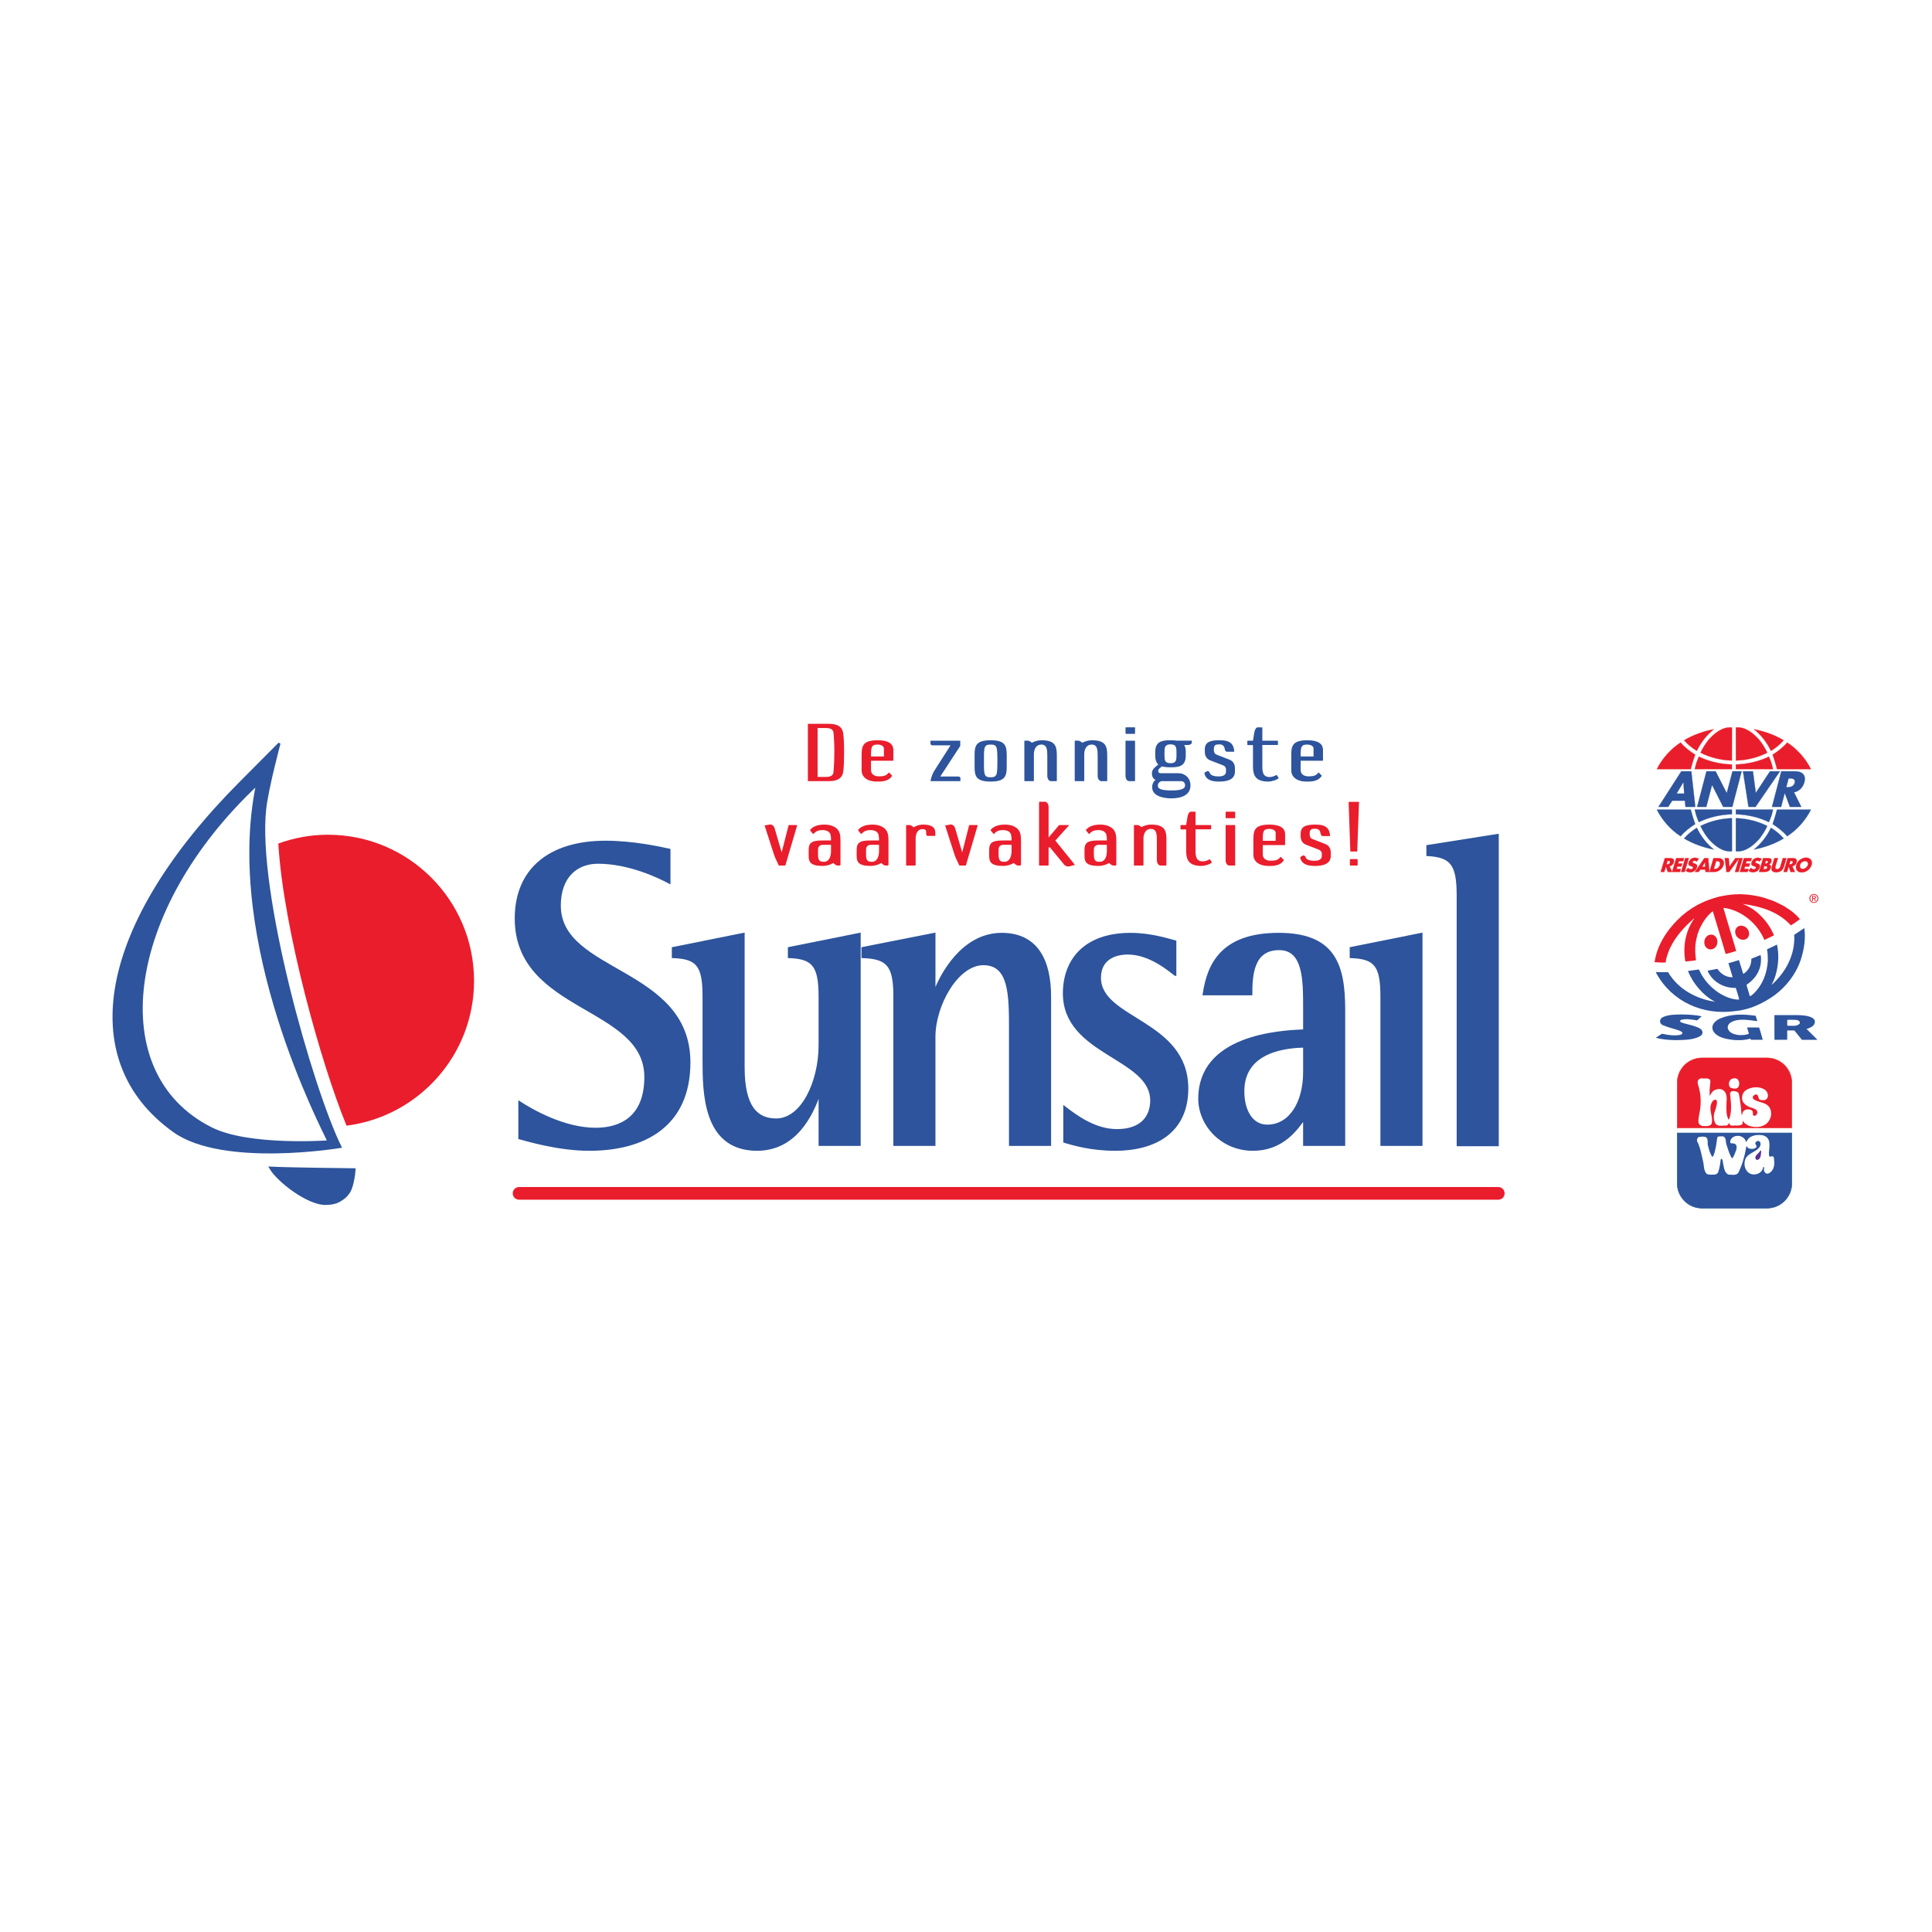 <?xml version="1.0" encoding="utf-8"?>
<!-- Generator: Adobe Illustrator 13.0.0, SVG Export Plug-In . SVG Version: 6.00 Build 14948)  -->
<!DOCTYPE svg PUBLIC "-//W3C//DTD SVG 1.0//EN" "http://www.w3.org/TR/2001/REC-SVG-20010904/DTD/svg10.dtd">
<svg version="1.0" id="Layer_1" xmlns="http://www.w3.org/2000/svg" xmlns:xlink="http://www.w3.org/1999/xlink" x="0px" y="0px"
	 width="192.756px" height="192.756px" viewBox="0 0 192.756 192.756" enable-background="new 0 0 192.756 192.756"
	 xml:space="preserve">
<g>
	<polygon fill-rule="evenodd" clip-rule="evenodd" fill="#FFFFFF" points="0,0 192.756,0 192.756,192.756 0,192.756 0,0 	"/>
	
		<line fill="none" stroke="#EA1D2C" stroke-width="1.263" stroke-linecap="round" stroke-miterlimit="2.613" x1="51.788" y1="119.062" x2="149.485" y2="119.062"/>
	
		<path fill-rule="evenodd" clip-rule="evenodd" fill="#2D549C" stroke="#2D549C" stroke-width="0.221" stroke-miterlimit="2.613" d="
		M66.782,88.054c-1.074-0.575-4.018-1.989-7.121-1.989c-2.108,0-3.819,1.371-3.819,4.288c0,6.806,12.93,6.187,12.93,15.644
		c0,6.32-4.496,8.707-9.985,8.707c-3.063,0-6.127-0.926-6.962-1.148v-3.58c1.233,0.795,4.416,2.652,7.598,2.652
		c2.506,0,4.973-1.15,4.973-5.17c0-7.16-12.93-6.498-12.93-15.823c0-4.861,3.342-7.646,8.951-7.646c2.745,0,5.331,0.575,6.365,0.795
		V88.054L66.782,88.054z"/>
	
		<path fill-rule="evenodd" clip-rule="evenodd" fill="#2D549C" stroke="#2D549C" stroke-width="0.221" stroke-miterlimit="2.613" d="
		M81.782,109.223h-0.081c-0.676,1.945-2.306,5.48-6.165,5.48c-5.332,0-5.332-5.744-5.332-9.016v-6.275
		c0-3.094-0.636-3.845-3.064-3.934v-0.883l7.042-1.415v13.302c0,4.023,1.354,5.217,3.263,5.217c2.585,0,4.336-3.758,4.336-7.426
		v-4.861c0-3.094-0.677-3.845-3.063-3.934v-0.883l7.042-1.415v21.037h-3.978V109.223L81.782,109.223z"/>
	
		<path fill-rule="evenodd" clip-rule="evenodd" fill="#2D549C" stroke="#2D549C" stroke-width="0.221" stroke-miterlimit="2.613" d="
		M89.242,99.412c0-3.094-0.676-3.845-3.183-3.934v-0.883l7.161-1.415v5.658h0.08c0.597-1.547,2.705-5.658,6.644-5.658
		c3.619,0,4.812,2.829,4.812,6.232v14.805h-3.978V102.77c0-3.49,0-6.583-2.665-6.583c-2.625,0-4.894,4.11-4.894,7.247v10.783h-3.979
		V99.412L89.242,99.412z"/>
	
		<path fill-rule="evenodd" clip-rule="evenodd" fill="#2D549C" stroke="#2D549C" stroke-width="0.221" stroke-miterlimit="2.613" d="
		M117.253,97.247c-0.597-0.442-2.506-2.122-4.733-2.122c-1.273,0-2.786,0.531-2.786,2.432c0,4.197,8.713,4.287,8.713,11.049
		c0,4.332-3.222,6.098-7.16,6.098c-2.427,0-4.178-0.529-5.092-0.795v-3.447c1.153,0.885,3.023,2.299,5.25,2.299
		c2.508,0,3.422-1.414,3.422-2.961c0-4.332-8.712-4.598-8.712-10.695c0-3.183,1.948-5.923,6.644-5.923
		c2.029,0,3.779,0.576,4.455,0.751V97.247L117.253,97.247z"/>
	
		<path fill-rule="evenodd" clip-rule="evenodd" fill="#2D549C" stroke="#2D549C" stroke-width="0.221" stroke-miterlimit="2.613" d="
		M130.123,111.609c-0.715,0.93-2.067,3.094-5.13,3.094c-3.104,0-5.332-2.475-5.332-5.082c0-6.232,7.917-6.717,10.462-6.807v-2.252
		c0-2.785,0-5.879-2.505-5.879c-2.625,0-2.785,2.564-2.785,4.508h-4.734c0.438-2.917,1.751-6.011,7.479-6.011
		c5.649,0,6.523,3.227,6.523,7.603v13.434h-3.979V111.609L130.123,111.609z M130.123,104.406c-1.432,0.043-6.086,0.266-6.086,4.465
		c0,2.033,0.914,3.445,2.388,3.445c2.307,0,3.698-2.342,3.698-5.346V104.406L130.123,104.406z"/>
	
		<path fill-rule="evenodd" clip-rule="evenodd" fill="#2D549C" stroke="#2D549C" stroke-width="0.221" stroke-miterlimit="2.613" d="
		M137.834,99.412c0-3.094-0.637-3.845-3.063-3.934v-0.883l7.041-1.415v21.037h-3.978V99.412L137.834,99.412z"/>
	
		<path fill-rule="evenodd" clip-rule="evenodd" fill="#2D549C" stroke="#2D549C" stroke-width="0.221" stroke-miterlimit="2.613" d="
		M145.443,89.322c0-3.139-0.676-3.889-3.023-4.023v-0.883l7.002-1.105v30.938h-3.979V89.322L145.443,89.322z"/>
	
		<path fill-rule="evenodd" clip-rule="evenodd" fill="#2D549C" stroke="#2D549C" stroke-width="0.221" stroke-miterlimit="2.613" d="
		M27.875,74.172c0,0-1.199,4.479-1.425,6.524c-0.922,8.335,4.662,27.954,7.511,33.727c0,0-11.674,1.961-16.603-1.557
		C7.339,105.711,10.01,92.092,24,78.069C24.709,77.358,27.875,74.172,27.875,74.172L27.875,74.172z M21.08,112.578
		c3.776,1.895,11.699,1.303,11.699,1.303c-0.456-1.055-10.419-19.767-7.127-35.618C12.367,90.719,10.202,107.125,21.08,112.578
		L21.08,112.578z"/>
	
		<path fill-rule="evenodd" clip-rule="evenodd" fill="#2D549C" stroke="#2D549C" stroke-width="0.221" stroke-miterlimit="2.613" d="
		M26.961,116.504c2.221,0.105,8.407,0.164,8.407,0.164c-0.03,0.572-0.227,1.791-0.549,2.266c-0.217,0.318-0.376,0.484-0.694,0.703
		c-0.543,0.377-0.968,0.449-1.629,0.471C30.785,120.156,27.718,117.842,26.961,116.504L26.961,116.504z"/>
	<path fill-rule="evenodd" clip-rule="evenodd" fill="#EA1D2C" d="M32.713,83.281c-1.739,0-3.4,0.319-4.946,0.878
		c0.514,8.561,4.269,21.983,6.806,28.149c7.172-0.914,12.722-7.027,12.722-14.447C47.295,89.809,40.766,83.281,32.713,83.281
		L32.713,83.281z"/>
	<path fill-rule="evenodd" clip-rule="evenodd" fill="#EA1D2C" d="M83.239,75.076c0,0.798-0.035,1.473-0.085,1.96
		c-0.042,0.479-0.521,0.479-0.909,0.479h-0.673v-4.881h0.682c0.378,0,0.858,0,0.908,0.488c0.042,0.48,0.084,1.153,0.084,1.953
		H83.239L83.239,75.076z M84.215,75.076c0-0.75-0.017-1.406-0.093-1.92c-0.109-0.807-0.799-0.941-1.498-0.941h-1.978
		c-0.026,0-0.043,0.016-0.043,0.042v5.639c0,0.024,0.017,0.041,0.043,0.041h1.986c0.69,0,1.38-0.134,1.498-0.951
		C84.198,76.48,84.215,75.824,84.215,75.076L84.215,75.076z"/>
	<path fill-rule="evenodd" clip-rule="evenodd" fill="#EA1D2C" d="M88.188,75.471h-1.289c0-0.245,0-0.429,0.026-0.682
		c0.058-0.454,0.294-0.504,0.639-0.504c0.202,0,0.623,0.075,0.623,0.396V75.471L88.188,75.471z M89.13,75.857v-1.026
		c0-0.69-0.588-0.976-1.565-0.976c-0.943,0-1.296,0.236-1.457,0.555c-0.168,0.329-0.143,0.808-0.143,1.397v1.042
		c0,0.801,0.758,1.128,1.457,1.128h0.277c0.522,0,1.044-0.143,1.288-0.546c0.017-0.017,0.017-0.042,0-0.068l-0.261-0.269
		c-0.017-0.026-0.058-0.017-0.075,0.008c-0.219,0.294-0.505,0.354-0.952,0.354h-0.025c-0.379,0-0.775-0.169-0.775-0.64V75.9h2.189
		C89.113,75.9,89.13,75.883,89.13,75.857L89.13,75.857z"/>
	<path fill-rule="evenodd" clip-rule="evenodd" fill="#2D549C" d="M95.78,77.936h-2.887c-0.025,0-0.05-0.017-0.05-0.041
		c0,0,0.092-0.564,0.378-1.002l1.616-2.533h-1.793c-0.168,0-0.21-0.101-0.21-0.168v-0.26c0-0.026,0.016-0.034,0.042-0.034h2.887
		c0.025,0,0.042,0.017,0.042,0.042v0.479l-1.994,3.056h1.801c0.168,0,0.21,0.1,0.21,0.168v0.26
		C95.822,77.928,95.796,77.936,95.78,77.936L95.78,77.936z"/>
	<path fill-rule="evenodd" clip-rule="evenodd" fill="#2D549C" d="M99.509,76.077c0,0.328,0,0.639-0.043,0.967
		c-0.059,0.454-0.285,0.505-0.631,0.505s-0.573-0.051-0.631-0.505c-0.043-0.329-0.034-0.648-0.034-0.967v-0.32
		c0-0.328-0.009-0.64,0.034-0.968c0.058-0.454,0.285-0.504,0.631-0.504s0.572,0.05,0.631,0.504c0.043,0.328,0.043,0.648,0.043,0.968
		V76.077L99.509,76.077z M100.442,76.026v-0.219c0-0.589,0.017-1.069-0.151-1.397c-0.16-0.319-0.513-0.555-1.456-0.555
		s-1.296,0.236-1.456,0.555c-0.169,0.329-0.143,0.808-0.143,1.397v0.219c0,0.589-0.026,1.069,0.143,1.397
		c0.16,0.32,0.513,0.555,1.456,0.555s1.296-0.234,1.456-0.555C100.459,77.095,100.442,76.616,100.442,76.026L100.442,76.026z"/>
	<path fill-rule="evenodd" clip-rule="evenodd" fill="#2D549C" d="M105.4,77.936h-0.556c-0.16,0-0.354-0.185-0.354-0.538v-1.953
		c0-0.657-0.025-1.161-0.614-1.161c-0.497,0-0.725,0.488-0.725,0.934v2.677c0,0.024-0.017,0.041-0.042,0.041h-0.858
		c-0.025,0-0.051-0.017-0.051-0.041v-3.956c0-0.026,0.025-0.042,0.043-0.042h0.312c0.134,0,0.303,0.126,0.395,0.211
		c0.278-0.16,0.648-0.253,0.969-0.253c1.439,0,1.522,0.665,1.522,1.59v2.45C105.441,77.919,105.425,77.936,105.4,77.936
		L105.4,77.936z"/>
	<path fill-rule="evenodd" clip-rule="evenodd" fill="#2D549C" d="M110.425,77.936h-0.556c-0.16,0-0.354-0.185-0.354-0.538v-1.953
		c0-0.657-0.025-1.161-0.614-1.161c-0.497,0-0.725,0.488-0.725,0.934v2.677c0,0.024-0.017,0.041-0.041,0.041h-0.858
		c-0.026,0-0.051-0.017-0.051-0.041v-3.956c0-0.026,0.024-0.042,0.042-0.042h0.312c0.135,0,0.303,0.126,0.396,0.211
		c0.277-0.16,0.648-0.253,0.968-0.253c1.439,0,1.523,0.665,1.523,1.59v2.45C110.467,77.919,110.45,77.936,110.425,77.936
		L110.425,77.936z"/>
	<path fill-rule="evenodd" clip-rule="evenodd" fill="#2D549C" d="M113.202,73.215h-0.858c-0.025,0-0.051-0.025-0.051-0.043v-0.555
		c0-0.025,0.025-0.051,0.043-0.051h0.866c0.025,0,0.042,0.025,0.042,0.042v0.556C113.244,73.19,113.228,73.215,113.202,73.215
		L113.202,73.215z M113.202,77.936h-0.556c-0.16,0-0.354-0.185-0.354-0.538v-3.458c0-0.026,0.025-0.042,0.043-0.042h0.866
		c0.025,0,0.042,0.017,0.042,0.042v3.956C113.244,77.919,113.228,77.936,113.202,77.936L113.202,77.936z"/>
	<path fill-rule="evenodd" clip-rule="evenodd" fill="#2D549C" d="M117.377,75.201c0,0.118,0.009,0.312-0.017,0.505
		c-0.042,0.429-0.404,0.438-0.58,0.438c-0.169,0-0.531-0.008-0.582-0.438c-0.017-0.194-0.017-0.388-0.017-0.505s0-0.311,0.017-0.496
		c0.051-0.43,0.413-0.438,0.582-0.438c0.176,0,0.538,0.008,0.58,0.438C117.386,74.89,117.377,75.083,117.377,75.201L117.377,75.201z
		 M118.908,74.074v-0.152c0-0.017-0.017-0.025-0.024-0.025h-1.448c-0.21-0.033-0.429-0.042-0.655-0.042
		c-0.666,0-1.364,0.05-1.499,0.85c-0.024,0.168-0.024,0.32-0.024,0.496c0,0.169,0,0.32,0.024,0.505
		c0.042,0.261,0.135,0.438,0.286,0.572c-0.277,0.227-0.64,0.454-0.64,0.867c0,0.336,0.118,0.546,0.362,0.665
		c-0.211,0.16-0.338,0.404-0.338,0.74c0,0.917,1.213,1.103,1.911,1.103c1.052,0,1.911-0.354,1.911-1.289
		c0-0.782-0.597-1.22-1.179-1.22h-1.759c-0.244,0-0.278-0.109-0.278-0.278c0-0.118,0.202-0.286,0.379-0.404
		c0.228,0.067,0.505,0.093,0.843,0.093c0.655,0,1.371-0.042,1.498-0.85c0.033-0.185,0.024-0.336,0.024-0.505
		c0.009-0.176,0.009-0.328-0.024-0.496c-0.018-0.152-0.067-0.278-0.127-0.379h0.371C118.774,74.326,118.908,74.191,118.908,74.074
		L118.908,74.074z M118.235,78.365c0,0.363-0.471,0.498-1.354,0.498c-0.927,0-1.364-0.135-1.364-0.455
		c0-0.294,0.202-0.413,0.337-0.472h1.969C118.126,77.936,118.235,78.155,118.235,78.365L118.235,78.365z"/>
	<path fill-rule="evenodd" clip-rule="evenodd" fill="#2D549C" d="M121.652,77.978c-0.75,0-1.321-0.151-1.482-0.799
		c-0.017-0.059,0.025-0.101,0.06-0.126l0.168-0.093c0.144-0.083,0.261,0.018,0.32,0.186c0.084,0.235,0.488,0.32,0.875,0.32
		c0.27,0,0.724-0.076,0.724-0.455v-0.295c0-0.134-0.134-0.303-0.277-0.353l-1.305-0.505c-0.396-0.16-0.53-0.496-0.53-0.867v-0.228
		c0-0.815,0.689-0.908,1.507-0.908c1.094,0,1.372,0.438,1.431,1.102c0,0.026-0.017,0.042-0.042,0.042h-0.707
		c-0.067,0-0.168-0.075-0.193-0.244c-0.06-0.404-0.287-0.488-0.556-0.488c-0.362,0-0.539,0.051-0.539,0.505
		c0,0.202,0.025,0.421,0.278,0.522l1.296,0.505c0.438,0.168,0.53,0.564,0.53,0.884v0.303
		C123.209,77.835,122.333,77.978,121.652,77.978L121.652,77.978z"/>
	<path fill-rule="evenodd" clip-rule="evenodd" fill="#2D549C" d="M127.56,77.642c-0.135,0.16-0.682,0.336-1.026,0.336
		c-1.355,0-1.523-0.714-1.523-1.556v-2.087h-0.514c-0.025,0-0.051-0.025-0.051-0.042v-0.353c0-0.026,0.025-0.042,0.042-0.042h0.522
		l0.125-0.783c0.06-0.353,0.194-0.547,0.346-0.547h0.421c0.025,0,0.042,0.025,0.042,0.042v1.288h1.506
		c0.026,0,0.052,0.017,0.052,0.042v0.345c0,0.025-0.025,0.042-0.042,0.042h-1.516v2.087c0,0.572,0.043,1.111,0.724,1.111
		c0.22,0,0.514-0.093,0.665-0.202c0.017-0.017,0.042-0.009,0.051,0.008l0.177,0.261C127.576,77.608,127.576,77.625,127.56,77.642
		L127.56,77.642z"/>
	<path fill-rule="evenodd" clip-rule="evenodd" fill="#2D549C" d="M131.052,75.471h-1.287c0-0.245,0-0.429,0.025-0.682
		c0.059-0.454,0.294-0.504,0.64-0.504c0.202,0,0.622,0.075,0.622,0.396V75.471L131.052,75.471z M131.995,75.857v-1.026
		c0-0.69-0.589-0.976-1.565-0.976c-0.942,0-1.296,0.236-1.457,0.555c-0.168,0.329-0.143,0.808-0.143,1.397v1.042
		c0,0.801,0.758,1.128,1.456,1.128h0.278c0.522,0,1.043-0.143,1.288-0.546c0.017-0.017,0.017-0.042,0-0.068l-0.261-0.269
		c-0.018-0.026-0.06-0.017-0.076,0.008c-0.219,0.294-0.505,0.354-0.951,0.354h-0.024c-0.38,0-0.775-0.169-0.775-0.64V75.9h2.188
		C131.979,75.9,131.995,75.883,131.995,75.857L131.995,75.857z"/>
	<path fill-rule="evenodd" clip-rule="evenodd" fill="#EA1D2C" d="M78.366,86.311c0,0.025-0.025,0.042-0.042,0.042h-0.597
		c-0.026,0-0.033-0.017-0.042-0.042c0,0-0.371-0.766-0.429-0.942l-0.96-2.972c-0.008-0.024,0-0.049,0.025-0.049l0.487-0.084
		c0.152-0.025,0.388,0.068,0.48,0.388l0.698,2.39l0.69-2.693c0.009-0.025,0.025-0.033,0.051-0.033h0.765
		c0.025,0,0.034,0.024,0.034,0.05L78.366,86.311L78.366,86.311z"/>
	<path fill-rule="evenodd" clip-rule="evenodd" fill="#EA1D2C" d="M82.911,84.914c0,0.479-0.16,1.068-0.707,1.068
		c-0.37,0-0.589-0.067-0.589-0.723v-0.472c0-0.471,0.362-0.497,0.462-0.497h0.833V84.914L82.911,84.914z M83.854,86.277V83.87
		c0-0.497-0.051-0.968-0.43-1.254c-0.294-0.22-0.657-0.345-1.195-0.345c-0.656,0-1.144,0.202-1.397,0.522
		c-0.017,0.017-0.017,0.042,0,0.059l0.278,0.345c0.017,0.017,0.051,0.008,0.068-0.008c0.227-0.278,0.521-0.371,0.859-0.371
		c0.555,0,0.799,0.236,0.841,0.539c0.042,0.21,0.033,0.302,0.033,0.497h-0.833c-0.968,0-1.397,0.144-1.397,0.926v0.606
		c0,0.615,0.177,1.001,1.38,1.009c0.379,0,0.775-0.109,1.078-0.294c0.126,0.135,0.303,0.252,0.403,0.252h0.21
		C83.803,86.353,83.854,86.328,83.854,86.277L83.854,86.277z"/>
	<path fill-rule="evenodd" clip-rule="evenodd" fill="#EA1D2C" d="M87.701,84.914c0,0.479-0.16,1.068-0.708,1.068
		c-0.369,0-0.588-0.067-0.588-0.723v-0.472c0-0.471,0.361-0.497,0.463-0.497h0.833V84.914L87.701,84.914z M88.643,86.277V83.87
		c0-0.497-0.05-0.968-0.429-1.254c-0.295-0.22-0.657-0.345-1.195-0.345c-0.657,0-1.145,0.202-1.397,0.522
		c-0.018,0.017-0.018,0.042,0,0.059l0.278,0.345c0.017,0.017,0.05,0.008,0.067-0.008c0.227-0.278,0.522-0.371,0.858-0.371
		c0.555,0,0.799,0.236,0.841,0.539c0.042,0.21,0.034,0.302,0.034,0.497h-0.833c-0.968,0-1.398,0.144-1.398,0.926v0.606
		c0,0.615,0.178,1.001,1.381,1.009c0.379,0,0.774-0.109,1.078-0.294c0.126,0.135,0.304,0.252,0.404,0.252h0.21
		C88.593,86.353,88.643,86.328,88.643,86.277L88.643,86.277z"/>
	<path fill-rule="evenodd" clip-rule="evenodd" fill="#EA1D2C" d="M93.272,83.399h-0.69c-0.076,0-0.177-0.034-0.177-0.202v-0.219
		c0-0.27-0.328-0.261-0.362-0.261c-0.505,0-0.69,0.488-0.69,0.942v2.652c0,0.025-0.017,0.042-0.042,0.042h-0.858
		c-0.025,0-0.05-0.017-0.05-0.042v-3.956c0-0.025,0.025-0.042,0.042-0.042h0.312c0.101,0,0.269,0.117,0.396,0.227
		c0.278-0.16,0.556-0.27,0.959-0.27c0.775,0,1.204,0.244,1.204,0.808v0.278C93.314,83.381,93.297,83.399,93.272,83.399
		L93.272,83.399z"/>
	<path fill-rule="evenodd" clip-rule="evenodd" fill="#EA1D2C" d="M96.377,86.311c0,0.025-0.026,0.042-0.042,0.042h-0.598
		c-0.025,0-0.033-0.017-0.042-0.042c0,0-0.37-0.766-0.429-0.942l-0.959-2.972c-0.009-0.024,0-0.049,0.025-0.049l0.488-0.084
		c0.151-0.025,0.388,0.068,0.479,0.388l0.699,2.39l0.69-2.693c0.009-0.025,0.026-0.033,0.051-0.033h0.766
		c0.024,0,0.033,0.024,0.033,0.05L96.377,86.311L96.377,86.311z"/>
	<path fill-rule="evenodd" clip-rule="evenodd" fill="#EA1D2C" d="M100.922,84.914c0,0.479-0.16,1.068-0.707,1.068
		c-0.37,0-0.589-0.067-0.589-0.723v-0.472c0-0.471,0.362-0.497,0.463-0.497h0.833V84.914L100.922,84.914z M101.865,86.277V83.87
		c0-0.497-0.051-0.968-0.43-1.254c-0.294-0.22-0.656-0.345-1.195-0.345c-0.656,0-1.145,0.202-1.396,0.522
		c-0.018,0.017-0.018,0.042,0,0.059l0.277,0.345c0.017,0.017,0.051,0.008,0.067-0.008c0.228-0.278,0.521-0.371,0.858-0.371
		c0.556,0,0.8,0.236,0.842,0.539c0.042,0.21,0.033,0.302,0.033,0.497h-0.833c-0.968,0-1.397,0.144-1.397,0.926v0.606
		c0,0.615,0.177,1.001,1.381,1.009c0.378,0,0.774-0.109,1.077-0.294c0.126,0.135,0.304,0.252,0.403,0.252h0.211
		C101.814,86.353,101.865,86.328,101.865,86.277L101.865,86.277z"/>
	<path fill-rule="evenodd" clip-rule="evenodd" fill="#EA1D2C" d="M107.201,86.243c0.018,0.017,0.025,0.051,0,0.059l-0.446,0.118
		c-0.16,0.042-0.403,0.076-0.622-0.202l-1.415-1.717l-0.1,0.077v1.733c0,0.025-0.018,0.042-0.044,0.042h-0.857
		c-0.025,0-0.051-0.017-0.051-0.042v-6.27c0-0.025,0.025-0.05,0.042-0.05h0.556c0.16,0,0.354,0.185,0.354,0.538v3.03l1.025-1.212
		c0.018-0.025,0.051-0.033,0.068-0.033h0.917c0.024,0,0.024,0.024,0.017,0.042l-1.354,1.507l1.919,2.381H107.201L107.201,86.243z"/>
	<path fill-rule="evenodd" clip-rule="evenodd" fill="#EA1D2C" d="M110.432,84.914c0,0.479-0.16,1.068-0.707,1.068
		c-0.371,0-0.59-0.067-0.59-0.723v-0.472c0-0.471,0.362-0.497,0.464-0.497h0.833V84.914L110.432,84.914z M111.374,86.277V83.87
		c0-0.497-0.051-0.968-0.43-1.254c-0.294-0.22-0.656-0.345-1.194-0.345c-0.657,0-1.146,0.202-1.397,0.522
		c-0.017,0.017-0.017,0.042,0,0.059l0.277,0.345c0.017,0.017,0.051,0.008,0.067-0.008c0.228-0.278,0.522-0.371,0.858-0.371
		c0.556,0,0.8,0.236,0.842,0.539c0.042,0.21,0.034,0.302,0.034,0.497h-0.833c-0.969,0-1.397,0.144-1.397,0.926v0.606
		c0,0.615,0.177,1.001,1.38,1.009c0.38,0,0.774-0.109,1.077-0.294c0.127,0.135,0.303,0.252,0.404,0.252h0.211
		C111.323,86.353,111.374,86.328,111.374,86.277L111.374,86.277z"/>
	<path fill-rule="evenodd" clip-rule="evenodd" fill="#EA1D2C" d="M116.332,86.353h-0.556c-0.16,0-0.354-0.186-0.354-0.539v-1.952
		c0-0.657-0.025-1.162-0.615-1.162c-0.496,0-0.723,0.489-0.723,0.935v2.676c0,0.025-0.018,0.042-0.043,0.042h-0.858
		c-0.024,0-0.051-0.017-0.051-0.042v-3.956c0-0.025,0.026-0.042,0.043-0.042h0.312c0.134,0,0.302,0.126,0.395,0.21
		c0.278-0.16,0.648-0.253,0.968-0.253c1.439,0,1.523,0.665,1.523,1.591v2.449C116.373,86.335,116.356,86.353,116.332,86.353
		L116.332,86.353z"/>
	<path fill-rule="evenodd" clip-rule="evenodd" fill="#EA1D2C" d="M120.894,86.058c-0.134,0.16-0.682,0.336-1.026,0.336
		c-1.355,0-1.524-0.714-1.524-1.556V82.75h-0.513c-0.025,0-0.051-0.025-0.051-0.042v-0.354c0-0.025,0.025-0.042,0.042-0.042h0.521
		l0.126-0.784c0.061-0.353,0.194-0.547,0.346-0.547h0.421c0.025,0,0.042,0.026,0.042,0.043v1.288h1.507
		c0.025,0,0.051,0.017,0.051,0.042V82.7c0,0.025-0.025,0.042-0.042,0.042h-1.516v2.087c0,0.572,0.042,1.11,0.725,1.11
		c0.218,0,0.513-0.093,0.665-0.202c0.017-0.017,0.042-0.009,0.05,0.008l0.177,0.262C120.91,86.024,120.91,86.042,120.894,86.058
		L120.894,86.058z"/>
	<path fill-rule="evenodd" clip-rule="evenodd" fill="#EA1D2C" d="M123.232,81.581v-0.555c0-0.017-0.018-0.043-0.042-0.043h-0.867
		c-0.017,0-0.042,0.026-0.042,0.051v0.555c0,0.017,0.025,0.042,0.05,0.042h0.859C123.215,81.631,123.232,81.606,123.232,81.581
		L123.232,81.581z M123.232,86.311v-3.956c0-0.025-0.018-0.042-0.042-0.042h-0.867c-0.017,0-0.042,0.017-0.042,0.042v3.459
		c0,0.353,0.193,0.539,0.354,0.539h0.556C123.215,86.353,123.232,86.335,123.232,86.311L123.232,86.311z"/>
	<path fill-rule="evenodd" clip-rule="evenodd" fill="#EA1D2C" d="M127.272,83.886h-1.288c0-0.244,0-0.429,0.025-0.682
		c0.06-0.454,0.295-0.505,0.64-0.505c0.202,0,0.623,0.076,0.623,0.396V83.886L127.272,83.886z M128.215,84.274v-1.027
		c0-0.689-0.589-0.976-1.565-0.976c-0.943,0-1.296,0.236-1.456,0.556c-0.168,0.329-0.144,0.808-0.144,1.397v1.043
		c0,0.8,0.758,1.127,1.456,1.127h0.278c0.521,0,1.044-0.143,1.287-0.547c0.018-0.016,0.018-0.042,0-0.067l-0.26-0.269
		c-0.018-0.025-0.06-0.017-0.076,0.008c-0.22,0.295-0.506,0.354-0.951,0.354h-0.025c-0.379,0-0.774-0.169-0.774-0.64v-0.917h2.188
		C128.198,84.316,128.215,84.299,128.215,84.274L128.215,84.274z"/>
	<path fill-rule="evenodd" clip-rule="evenodd" fill="#EA1D2C" d="M131.211,86.394c-0.749,0-1.321-0.151-1.481-0.799
		c-0.017-0.059,0.026-0.101,0.06-0.125l0.168-0.094c0.143-0.084,0.262,0.017,0.32,0.186c0.084,0.235,0.487,0.32,0.874,0.32
		c0.271,0,0.725-0.076,0.725-0.456v-0.294c0-0.134-0.135-0.302-0.277-0.353l-1.306-0.505c-0.395-0.161-0.529-0.497-0.529-0.867
		V83.18c0-0.816,0.69-0.909,1.506-0.909c1.096,0,1.372,0.438,1.432,1.102c0,0.026-0.017,0.043-0.043,0.043h-0.706
		c-0.067,0-0.169-0.076-0.193-0.244c-0.06-0.404-0.286-0.488-0.556-0.488c-0.362,0-0.539,0.051-0.539,0.505
		c0,0.202,0.025,0.421,0.277,0.521l1.296,0.504c0.438,0.169,0.531,0.564,0.531,0.884v0.303
		C132.769,86.251,131.894,86.394,131.211,86.394L131.211,86.394z"/>
	<path fill-rule="evenodd" clip-rule="evenodd" fill="#EA1D2C" d="M135.453,86.311v-0.556c0-0.025-0.024-0.042-0.05-0.042h-0.682
		c-0.018,0-0.043,0.017-0.043,0.042v0.556c0,0.025,0.025,0.042,0.05,0.042h0.684C135.429,86.353,135.453,86.335,135.453,86.311
		L135.453,86.311z M135.588,80.041c0-0.025-0.024-0.042-0.051-0.042h-0.942c-0.025,0-0.042,0.017-0.042,0.042l0.169,4.874
		c0,0.024,0.016,0.042,0.042,0.042h0.613c0.018,0,0.035-0.017,0.035-0.042L135.588,80.041L135.588,80.041z"/>
	
		<path fill-rule="evenodd" clip-rule="evenodd" fill="#2D549C" stroke="#215996" stroke-width="0.02" stroke-miterlimit="2.613" d="
		M168.688,80.775c0.127,0.501,0.272,0.978,0.439,1.443c-0.515,0.334-1.041,0.724-1.451,1.214c-0.996-0.642-1.852-1.611-2.37-2.657
		H168.688L168.688,80.775z"/>
	
		<path fill-rule="evenodd" clip-rule="evenodd" fill="#2D549C" stroke="#215996" stroke-width="0.02" stroke-miterlimit="2.613" d="
		M172.791,80.775l0.004,0.462c-1.196,0.045-2.296,0.303-3.299,0.786c-0.18-0.424-0.259-0.58-0.409-1.249H172.791L172.791,80.775z"/>
	
		<path fill-rule="evenodd" clip-rule="evenodd" fill="#2D549C" stroke="#215996" stroke-width="0.02" stroke-miterlimit="2.613" d="
		M172.797,84.929c-0.926,0.109-1.762-0.57-2.366-1.266c-0.307-0.395-0.565-0.807-0.772-1.249c0.929-0.478,2.059-0.757,3.133-0.781
		L172.797,84.929L172.797,84.929z"/>
	
		<path fill-rule="evenodd" clip-rule="evenodd" fill="#2D549C" stroke="#215996" stroke-width="0.02" stroke-miterlimit="2.613" d="
		M169.304,82.608c0.389,0.818,0.948,1.551,1.69,2.149c-1.036-0.204-2.047-0.552-2.97-1.103c0.36-0.426,0.781-0.747,1.231-1.043
		L169.304,82.608L169.304,82.608z"/>
	
		<path fill-rule="evenodd" clip-rule="evenodd" fill="#2D549C" stroke="#215996" stroke-width="0.02" stroke-miterlimit="2.613" d="
		M177.293,80.775c-0.127,0.501-0.272,0.978-0.439,1.443c0.516,0.334,1.041,0.724,1.451,1.214c0.997-0.642,1.852-1.611,2.371-2.657
		H177.293L177.293,80.775z"/>
	
		<path fill-rule="evenodd" clip-rule="evenodd" fill="#2D549C" stroke="#215996" stroke-width="0.02" stroke-miterlimit="2.613" d="
		M173.189,80.776l-0.004,0.461c1.195,0.045,2.296,0.303,3.299,0.786c0.18-0.424,0.259-0.58,0.409-1.249L173.189,80.776
		L173.189,80.776z"/>
	
		<path fill-rule="evenodd" clip-rule="evenodd" fill="#2D549C" stroke="#215996" stroke-width="0.02" stroke-miterlimit="2.613" d="
		M173.184,84.929c0.926,0.109,1.762-0.57,2.367-1.266c0.306-0.395,0.564-0.807,0.771-1.249c-0.929-0.478-2.059-0.757-3.133-0.781
		L173.184,84.929L173.184,84.929z"/>
	
		<path fill-rule="evenodd" clip-rule="evenodd" fill="#2D549C" stroke="#215996" stroke-width="0.02" stroke-miterlimit="2.613" d="
		M176.677,82.608c-0.388,0.818-0.948,1.551-1.689,2.149c1.035-0.204,2.047-0.552,2.969-1.103c-0.359-0.426-0.781-0.747-1.231-1.043
		L176.677,82.608L176.677,82.608z"/>
	
		<path fill-rule="evenodd" clip-rule="evenodd" fill="#EA1D2C" stroke="#E9382E" stroke-width="0.02" stroke-miterlimit="2.613" d="
		M168.688,76.737c0.127-0.501,0.272-0.977,0.439-1.443c-0.515-0.334-1.041-0.724-1.451-1.214c-0.996,0.642-1.852,1.612-2.37,2.657
		H168.688L168.688,76.737z"/>
	
		<path fill-rule="evenodd" clip-rule="evenodd" fill="#EA1D2C" stroke="#E9382E" stroke-width="0.02" stroke-miterlimit="2.613" d="
		M172.791,76.732l0.004-0.458c-1.196-0.046-2.296-0.304-3.299-0.786c-0.18,0.424-0.259,0.58-0.409,1.248L172.791,76.732
		L172.791,76.732z"/>
	
		<path fill-rule="evenodd" clip-rule="evenodd" fill="#EA1D2C" stroke="#E9382E" stroke-width="0.02" stroke-miterlimit="2.613" d="
		M172.797,72.583c-0.926-0.109-1.762,0.57-2.366,1.266c-0.307,0.396-0.565,0.807-0.772,1.25c0.929,0.478,2.059,0.756,3.133,0.781
		L172.797,72.583L172.797,72.583z"/>
	
		<path fill-rule="evenodd" clip-rule="evenodd" fill="#EA1D2C" stroke="#E9382E" stroke-width="0.02" stroke-miterlimit="2.613" d="
		M169.304,74.903c0.389-0.818,0.948-1.55,1.69-2.148c-1.036,0.203-2.047,0.551-2.97,1.103c0.36,0.426,0.781,0.747,1.231,1.042
		L169.304,74.903L169.304,74.903z"/>
	
		<path fill-rule="evenodd" clip-rule="evenodd" fill="#EA1D2C" stroke="#E9382E" stroke-width="0.02" stroke-miterlimit="2.613" d="
		M177.293,76.737c-0.127-0.501-0.272-0.977-0.439-1.443c0.516-0.334,1.041-0.724,1.451-1.214c0.997,0.642,1.852,1.612,2.371,2.657
		H177.293L177.293,76.737z"/>
	
		<path fill-rule="evenodd" clip-rule="evenodd" fill="#EA1D2C" stroke="#E9382E" stroke-width="0.02" stroke-miterlimit="2.613" d="
		M173.189,76.732l-0.004-0.458c1.195-0.046,2.296-0.304,3.299-0.786c0.18,0.424,0.259,0.58,0.409,1.248L173.189,76.732
		L173.189,76.732z"/>
	
		<path fill-rule="evenodd" clip-rule="evenodd" fill="#EA1D2C" stroke="#E9382E" stroke-width="0.02" stroke-miterlimit="2.613" d="
		M173.184,72.583c0.926-0.109,1.762,0.57,2.367,1.266c0.306,0.396,0.564,0.807,0.771,1.25c-0.929,0.478-2.059,0.756-3.133,0.781
		L173.184,72.583L173.184,72.583z"/>
	
		<path fill-rule="evenodd" clip-rule="evenodd" fill="#EA1D2C" stroke="#E9382E" stroke-width="0.02" stroke-miterlimit="2.613" d="
		M176.677,74.903c-0.388-0.818-0.948-1.55-1.689-2.148c1.035,0.203,2.047,0.551,2.969,1.103c-0.359,0.426-0.781,0.747-1.231,1.042
		L176.677,74.903L176.677,74.903z"/>
	
		<path fill-rule="evenodd" clip-rule="evenodd" fill="#EA1D2C" stroke="#E9382E" stroke-width="0.02" stroke-miterlimit="2.613" d="
		M166.836,86.994h-0.446l-0.181-0.531h-0.004l-0.158,0.531h-0.359l0.412-1.38h0.537c0.273,0,0.44,0.13,0.353,0.425
		c-0.057,0.19-0.212,0.355-0.419,0.39L166.836,86.994L166.836,86.994z M166.274,86.233h0.034c0.117,0,0.256-0.022,0.301-0.172
		c0.045-0.15-0.081-0.172-0.197-0.172h-0.035L166.274,86.233L166.274,86.233z"/>
	
		<polygon fill-rule="evenodd" clip-rule="evenodd" fill="#EA1D2C" stroke="#E9382E" stroke-width="0.02" stroke-miterlimit="2.613" points="
		167.504,85.917 167.435,86.149 167.84,86.149 167.749,86.452 167.345,86.452 167.273,86.691 167.7,86.691 167.609,86.994 
		166.823,86.994 167.235,85.614 168.021,85.614 167.931,85.917 167.504,85.917 	"/>
	
		<polygon fill-rule="evenodd" clip-rule="evenodd" fill="#EA1D2C" stroke="#E9382E" stroke-width="0.02" stroke-miterlimit="2.613" points="
		168.079,86.994 167.722,86.994 168.134,85.614 168.492,85.614 168.079,86.994 	"/>
	
		<path fill-rule="evenodd" clip-rule="evenodd" fill="#EA1D2C" stroke="#E9382E" stroke-width="0.02" stroke-miterlimit="2.613" d="
		M169.269,85.969c-0.049-0.056-0.123-0.092-0.211-0.092c-0.065,0-0.165,0.039-0.188,0.115c-0.023,0.081,0.064,0.112,0.121,0.132
		l0.083,0.028c0.175,0.056,0.295,0.154,0.229,0.377c-0.042,0.138-0.116,0.278-0.255,0.372c-0.135,0.092-0.291,0.13-0.431,0.13
		c-0.173,0-0.326-0.059-0.438-0.158l0.24-0.29c0.066,0.079,0.153,0.143,0.276,0.143c0.084,0,0.187-0.042,0.216-0.139
		c0.03-0.101-0.101-0.136-0.171-0.158c-0.206-0.064-0.337-0.123-0.258-0.39c0.084-0.28,0.339-0.463,0.615-0.463
		c0.139,0,0.297,0.044,0.398,0.114L169.269,85.969L169.269,85.969z"/>
	
		<path fill-rule="evenodd" clip-rule="evenodd" fill="#EA1D2C" stroke="#E9382E" stroke-width="0.02" stroke-miterlimit="2.613" d="
		M169.646,86.755l-0.166,0.239h-0.381l0.943-1.38h0.392l0.108,1.38h-0.383l-0.019-0.239H169.646L169.646,86.755z M170.11,86.04
		h-0.004l-0.279,0.439h0.299L170.11,86.04L170.11,86.04z"/>
	
		<path fill-rule="evenodd" clip-rule="evenodd" fill="#EA1D2C" stroke="#E9382E" stroke-width="0.02" stroke-miterlimit="2.613" d="
		M170.955,85.614h0.51c0.385,0,0.611,0.302,0.496,0.69c-0.116,0.388-0.525,0.69-0.908,0.69h-0.51L170.955,85.614L170.955,85.614z
		 M170.993,86.691h0.081c0.214,0,0.432-0.118,0.513-0.387c0.073-0.247-0.048-0.387-0.278-0.387h-0.085L170.993,86.691
		L170.993,86.691z"/>
	
		<polygon fill-rule="evenodd" clip-rule="evenodd" fill="#EA1D2C" stroke="#E9382E" stroke-width="0.02" stroke-miterlimit="2.613" points="
		172.552,86.452 173.138,85.614 173.527,85.614 172.525,86.994 172.247,86.994 172.078,85.614 172.469,85.614 172.552,86.452 	"/>
	
		<polygon fill-rule="evenodd" clip-rule="evenodd" fill="#EA1D2C" stroke="#E9382E" stroke-width="0.02" stroke-miterlimit="2.613" points="
		173.454,86.994 173.096,86.994 173.508,85.614 173.866,85.614 173.454,86.994 	"/>
	
		<polygon fill-rule="evenodd" clip-rule="evenodd" fill="#EA1D2C" stroke="#E9382E" stroke-width="0.02" stroke-miterlimit="2.613" points="
		174.26,85.917 174.19,86.149 174.596,86.149 174.505,86.452 174.101,86.452 174.029,86.691 174.456,86.691 174.365,86.994 
		173.579,86.994 173.991,85.614 174.777,85.614 174.687,85.917 174.26,85.917 	"/>
	
		<path fill-rule="evenodd" clip-rule="evenodd" fill="#EA1D2C" stroke="#E9382E" stroke-width="0.02" stroke-miterlimit="2.613" d="
		M175.541,85.969c-0.05-0.056-0.123-0.092-0.211-0.092c-0.065,0-0.165,0.039-0.188,0.115c-0.024,0.081,0.063,0.112,0.12,0.132
		l0.083,0.028c0.176,0.056,0.295,0.154,0.229,0.377c-0.041,0.138-0.116,0.278-0.254,0.372c-0.136,0.092-0.292,0.13-0.431,0.13
		c-0.174,0-0.326-0.059-0.438-0.158l0.24-0.29c0.066,0.079,0.153,0.143,0.276,0.143c0.084,0,0.187-0.042,0.216-0.139
		c0.029-0.101-0.102-0.136-0.171-0.158c-0.207-0.064-0.338-0.123-0.258-0.39c0.084-0.28,0.338-0.463,0.614-0.463
		c0.14,0,0.297,0.044,0.398,0.114L175.541,85.969L175.541,85.969z"/>
	
		<path fill-rule="evenodd" clip-rule="evenodd" fill="#EA1D2C" stroke="#E9382E" stroke-width="0.02" stroke-miterlimit="2.613" d="
		M175.495,86.994l0.412-1.38h0.513c0.245,0,0.382,0.095,0.303,0.359c-0.037,0.125-0.106,0.225-0.236,0.282l-0.001,0.003
		c0.19,0.025,0.235,0.159,0.178,0.352c-0.086,0.29-0.362,0.384-0.615,0.384H175.495L175.495,86.994z M175.936,86.72h0.047
		c0.105,0,0.283,0.005,0.329-0.146c0.05-0.167-0.133-0.15-0.25-0.15h-0.037L175.936,86.72L175.936,86.72z M176.104,86.156h0.04
		c0.095,0,0.199-0.017,0.234-0.134c0.037-0.126-0.072-0.134-0.169-0.134h-0.025L176.104,86.156L176.104,86.156z"/>
	
		<path fill-rule="evenodd" clip-rule="evenodd" fill="#EA1D2C" stroke="#E9382E" stroke-width="0.02" stroke-miterlimit="2.613" d="
		M178.235,85.614l-0.232,0.776c-0.053,0.178-0.112,0.354-0.29,0.487c-0.149,0.113-0.342,0.154-0.504,0.154
		c-0.16,0-0.33-0.041-0.412-0.154c-0.098-0.134-0.052-0.31,0.001-0.487l0.232-0.776h0.358l-0.217,0.727
		c-0.054,0.179-0.099,0.375,0.131,0.375c0.231,0,0.303-0.196,0.356-0.375l0.217-0.727H178.235L178.235,85.614z"/>
	
		<path fill-rule="evenodd" clip-rule="evenodd" fill="#EA1D2C" stroke="#E9382E" stroke-width="0.02" stroke-miterlimit="2.613" d="
		M179.089,86.994h-0.447l-0.18-0.531h-0.005l-0.158,0.531h-0.358l0.411-1.38h0.537c0.273,0,0.441,0.13,0.354,0.425
		c-0.057,0.19-0.213,0.355-0.419,0.39L179.089,86.994L179.089,86.994z M178.526,86.233h0.035c0.117,0,0.256-0.022,0.3-0.172
		c0.045-0.15-0.08-0.172-0.197-0.172h-0.034L178.526,86.233L178.526,86.233z"/>
	
		<path fill-rule="evenodd" clip-rule="evenodd" fill="#EA1D2C" stroke="#E9382E" stroke-width="0.02" stroke-miterlimit="2.613" d="
		M180.748,86.279c-0.135,0.446-0.549,0.762-0.992,0.762c-0.442,0-0.669-0.315-0.536-0.762c0.125-0.418,0.578-0.711,0.977-0.711
		C180.594,85.568,180.872,85.861,180.748,86.279L180.748,86.279z M179.593,86.28c-0.07,0.238,0.054,0.412,0.268,0.412
		s0.441-0.174,0.513-0.412c0.058-0.191-0.066-0.364-0.281-0.364C179.878,85.916,179.649,86.089,179.593,86.28L179.593,86.28z"/>
	
		<path fill-rule="evenodd" clip-rule="evenodd" fill="#2D549C" stroke="#215996" stroke-width="0.02" stroke-miterlimit="2.613" d="
		M166.838,79.884l-0.404,0.616h-0.969l2.279-3.547h0.997l0.396,3.547h-0.975l-0.066-0.616H166.838L166.838,79.884z M167.956,78.049
		h-0.01l-0.673,1.129h0.76L167.956,78.049L167.956,78.049z"/>
	
		<polygon fill-rule="evenodd" clip-rule="evenodd" fill="#2D549C" stroke="#215996" stroke-width="0.02" stroke-miterlimit="2.613" points="
		170.255,76.953 171.168,76.953 172.273,79.122 172.282,79.122 172.851,76.953 173.763,76.953 172.835,80.5 171.922,80.5 
		170.817,78.326 170.809,78.326 170.24,80.5 169.326,80.5 170.255,76.953 	"/>
	
		<polygon fill-rule="evenodd" clip-rule="evenodd" fill="#2D549C" stroke="#215996" stroke-width="0.02" stroke-miterlimit="2.613" points="
		175.175,79.107 176.592,76.953 177.584,76.953 175.155,80.5 174.447,80.5 173.898,76.953 174.891,76.953 175.175,79.107 	"/>
	
		<path fill-rule="evenodd" clip-rule="evenodd" fill="#2D549C" stroke="#215996" stroke-width="0.02" stroke-miterlimit="2.613" d="
		M179.712,80.5h-1.137l-0.505-1.364h-0.01l-0.356,1.364h-0.913l0.929-3.547h1.364c0.694,0,1.134,0.334,0.936,1.092
		c-0.128,0.489-0.51,0.913-1.031,1.002L179.712,80.5L179.712,80.5z M178.216,78.542h0.089c0.299,0,0.648-0.056,0.75-0.442
		c0.101-0.386-0.22-0.442-0.519-0.442h-0.089L178.216,78.542L178.216,78.542z"/>
	<path fill-rule="evenodd" clip-rule="evenodd" fill="#EA1D2C" d="M173.5,89.211c-0.003,0.004-0.007,0.007-0.007,0.014
		c0.017,0.021,0.024-0.016,0.038-0.013c0.044-0.009,0.07,0.032,0.104,0.002c0.075,0.001,0.116,0.002,0.208,0.004
		c0.011-0.01,0.036,0.048,0.044,0.001l0.017,0.017c0.004,0,0.007-0.003,0.007-0.01c0.011-0.003,0.024,0,0.03,0.011
		c0.042-0.023,0.068,0.016,0.116-0.001l0.228,0.008c-0.004,0.01,0.006,0.014,0.01,0.021c0.034-0.023,0.095-0.008,0.129,0.009
		c0.004-0.004,0.007-0.006,0.007-0.014c0.023,0.035,0.082-0.019,0.102,0.026c0.011-0.01,0.021-0.013,0.031-0.01
		c-0.004,0.007,0.01,0.01,0.013,0.018c0.012-0.041,0.041,0.001,0.068-0.012c-0.003,0.01,0.007,0.014,0.01,0.021
		c0.018,0,0.015-0.021,0.03-0.013c-0.003,0.01,0.01,0.014,0.014,0.021c0.045-0.037,0.105,0.016,0.167,0.007
		c-0.004,0.007-0.001,0.01,0.003,0.014c0.051-0.023,0.118,0.02,0.183,0.018c-0.003,0.007,0.01,0.01,0.014,0.018
		c0.007,0,0.01-0.003,0.014-0.007c0-0.007-0.003-0.007-0.007-0.01c-0.007-0.013,0.013,0.027,0.024,0.004l0.006,0.021
		c0.024-0.027,0.055,0.001,0.078,0.002v0.007c0.007-0.01,0.058-0.009,0.067,0.018l0.014-0.013c0.067,0.025,0.136,0.016,0.192,0.055
		c0.01,0.018,0.056-0.025,0.086,0.009l0.013,0.01c0.018-0.017,0.062,0.008,0.092,0.009c-0.004,0.024,0.044-0.013,0.036,0.025
		c0.059-0.013,0.092,0.016,0.153,0.024c0.121,0.043,0.28,0.067,0.405,0.131c0.055-0.019,0.08,0.063,0.135,0.027
		c0.01,0.007,0.003,0.03,0.023,0.024c0.037-0.002,0.095,0.032,0.142,0.047l0.01,0.01l0.007-0.006l0.014,0.014
		c0.055-0.013,0.111,0.033,0.169,0.047c0.095,0.037,0.206,0.083,0.287,0.108c0.016,0.038,0.04,0.008,0.063,0.025
		c0.077,0.056,0.179,0.072,0.242,0.128c0.018-0.017,0.057,0.027,0.081,0.032c0.033,0.011,0.084,0.033,0.114,0.06
		c0.037,0.007,0.092,0.026,0.121,0.064l0.017-0.006c-0.003,0.003-0.007,0.006-0.003,0.01c0.142,0.058,0.272,0.143,0.417,0.22
		c0.324,0.218,0.7,0.433,0.98,0.718l0.007-0.006c0.18,0.163,0.369,0.348,0.516,0.531c-0.288,0.225-0.588,0.436-0.901,0.624
		c-1.271-1.391-3.039-1.901-4.801-2.141c0.065,0.053,0.145,0.048,0.218,0.097c0.017,0.018,0.038,0.015,0.054,0.035l0.007-0.003
		c0.007,0.03,0.031-0.013,0.048,0.011c0.003,0.02,0.033,0.028,0.036,0.031l0.021,0c0.03,0.021,0.095,0.036,0.124,0.071
		c0.055,0.011,0.068,0.025,0.111,0.063c0.055-0.016,0.057,0.059,0.108,0.047c0.006,0.013,0.053,0.021,0.066,0.048
		c0.044,0.015,0.104,0.053,0.138,0.081c0.12,0.091,0.292,0.173,0.389,0.291c0.013-0.007,0.043,0.011,0.039,0.031
		c0.044,0.008,0.081,0.06,0.114,0.078c0.043,0.056,0.11,0.091,0.15,0.149l0.007-0.006c0.669,0.633,1.124,1.275,1.483,2.105
		c-0.315,0.164-0.636,0.323-0.958,0.469c-0.665-1.615-2.238-2.931-3.949-3.192l-0.137-0.003c0.02,0.048,0.028,0.106,0.034,0.147
		c0.027,0.004-0.007,0.027,0.01,0.037c0.042,0.093,0.087,0.209,0.085,0.295c0.04,0.052,0.049,0.124,0.071,0.185h-0.007
		c0.032,0.079,0.057,0.171,0.076,0.26c0.016,0.062,0.062,0.147,0.066,0.229c0.064,0.168,0.114,0.359,0.149,0.503
		c0.028,0.052,0.037,0.123,0.063,0.178c-0.007,0.03,0.033,0.059,0.028,0.092h-0.007c0.115,0.349,0.206,0.708,0.321,1.054
		c0.006,0.044,0.038,0.089,0.034,0.144c0.016,0.034,0.035,0.072,0.031,0.117c0.03,0.01,0.02,0.044,0.029,0.068h-0.004
		c0.116,0.305,0.161,0.558,0.257,0.866c0.02,0.021,0.029,0.065,0.038,0.1l-0.017,0.02c-0.339,0.111-0.682,0.213-1.03,0.301
		c-0.225-0.756-0.46-1.522-0.678-2.265l-0.565-1.861c-0.006-0.044-0.028-0.103-0.052-0.147c-0.532,0.43-0.907,0.959-1.202,1.534
		c-0.082,0.186-0.181,0.36-0.232,0.556c-0.024,0.033-0.03,0.104-0.058,0.141c-0.02,0.098-0.069,0.227-0.089,0.328
		c-0.056,0.244-0.135,0.582-0.145,0.84l-0.007,0c-0.004,0.197-0.017,0.469-0.008,0.7h-0.007c0.021,0.079,0.021,0.272,0.032,0.409
		l0.053,0.389c-0.345,0.043-0.723,0.104-1.067,0.123c-0.266-1.512,0.012-3.056,0.889-4.294l-0.01-0.014
		c-0.957,0.836-1.841,1.786-2.364,2.893c-0.003-0.003-0.007-0.006-0.013-0.007c-0.069,0.192-0.173,0.387-0.234,0.59l-0.018,0.017
		c0.01,0.038-0.022,0.104-0.041,0.145c-0.037,0.183-0.108,0.325-0.14,0.507c0.002,0.082-0.031,0.193-0.039,0.261
		c-0.368,0.02-0.738-0.009-1.102-0.031c0.267-1.802,1.327-3.354,2.701-4.608c0.672-0.583,1.364-1.028,2.113-1.369v0.007
		c0.172-0.084,0.396-0.185,0.576-0.232c0.027-0.027,0.086-0.049,0.13-0.045c0.049-0.053,0.126-0.024,0.179-0.077
		c0.014-0.01,0.033,0.024,0.037-0.006c0.124-0.048,0.264-0.083,0.4-0.124v0.007c0.007,0,0.032-0.037,0.048-0.006
		c0.01,0.003,0.014-0.006,0.018-0.014l-0.004-0.007c0.175-0.051,0.465-0.123,0.701-0.154c0.021-0.01,0.129-0.028,0.16-0.021
		c0.015-0.044,0.029,0.035,0.04-0.02c0.038-0.023,0.071,0.029,0.093-0.015c0.034-0.013,0.071,0.032,0.092-0.011
		c0.024-0.007,0.042-0.013,0.062,0.008c0.007-0.003,0.007-0.01,0.007-0.017c0.03,0.027,0.086-0.036,0.116-0.004
		c0.023-0.02,0.078-0.012,0.099-0.022l0.03,0.007v-0.007l0.075-0.005V89.25h0.011v0.007c0.058-0.012,0.123-0.025,0.204-0.009
		c0-0.024,0.03-0.013,0.047-0.016c0,0.006,0.004,0.01,0.008,0.013c0.044-0.026,0.16-0.027,0.231-0.015
		C173.337,89.208,173.425,89.233,173.5,89.211L173.5,89.211z"/>
	<path fill-rule="evenodd" clip-rule="evenodd" fill="#EA1D2C" d="M173.914,92.385c0.01,0.017,0.045,0.004,0.058,0.024
		c0.189,0.052,0.282,0.159,0.407,0.315c0.149,0.217,0.189,0.555,0.021,0.796c-0.151,0.204-0.391,0.273-0.631,0.23
		c-0.23-0.042-0.468-0.225-0.571-0.447c-0.114-0.245-0.118-0.551,0.077-0.757c0.09-0.1,0.218-0.175,0.36-0.183v0.007
		c0.018-0.034,0.092,0.015,0.116-0.018L173.914,92.385L173.914,92.385z"/>
	<path fill-rule="evenodd" clip-rule="evenodd" fill="#2D549C" d="M179.769,95.411c-0.462,1.679-1.628,3.214-3.175,4.19
		c-1.072,0.68-2.225,1.166-3.509,1.279c-3.175,0.439-6.26-0.93-7.82-3.754l-0.064-0.147c0.401,0.015,0.822,0.028,1.217,0.009
		c1.033,1.736,2.842,2.682,4.702,2.957c-1.187-0.594-2.241-1.857-2.711-3.073l1.098-0.146c0.596,1.421,2.036,2.692,3.536,2.97
		c0.153,0.02,0.318,0.045,0.476,0.023c-0.076-0.383-0.225-0.75-0.329-1.129l-0.043-0.025c-1.167,0.023-2.309-0.613-2.778-1.705
		l0.031-0.02c0.316-0.051,0.635-0.125,0.941-0.18c0.354,0.518,0.876,0.848,1.505,0.842v0.004l0.018-0.018l-0.415-1.386l1.047-0.314
		c0.146,0.449,0.278,0.927,0.429,1.385c0.527-0.321,0.822-0.896,0.809-1.519c0.305-0.123,0.61-0.248,0.915-0.371
		c0.066,0.216,0.055,0.457,0.039,0.711c-0.074,0.923-0.626,1.737-1.432,2.256l0.005,0.062c0.108,0.361,0.222,0.725,0.32,1.084
		c0.119-0.027,0.224-0.139,0.334-0.221c0.94-0.891,1.384-2.043,1.463-3.34c-0.003-0.356-0.008-0.755-0.081-1.106l0.037-0.037
		c0.323-0.142,0.64-0.298,0.959-0.452c0.251,1.144,0.12,2.433-0.297,3.505c-0.072,0.186-0.182,0.359-0.257,0.535
		c1.467-1.318,2.378-3.06,2.274-5.02c0.335-0.214,0.67-0.438,1.001-0.668C180.158,93.537,180.021,94.509,179.769,95.411
		L179.769,95.411z"/>
	<path fill-rule="evenodd" clip-rule="evenodd" fill="#EA1D2C" d="M170.887,93.268c0.013,0.035,0.041,0.008,0.067,0.025
		c0.048,0.018,0.108,0.046,0.131,0.095l0.007-0.007c0.247,0.209,0.295,0.506,0.22,0.814c-0.004,0.037-0.012,0.091-0.043,0.107v0.017
		c-0.011,0.021-0.032,0.061-0.046,0.091c-0.159,0.238-0.426,0.358-0.697,0.298c-0.247-0.063-0.455-0.312-0.478-0.567
		c-0.034-0.276,0.047-0.584,0.303-0.769c0.08-0.08,0.186-0.091,0.285-0.123c0.013,0.018,0.041-0.002,0.068-0.005
		C170.771,93.275,170.792,93.235,170.887,93.268L170.887,93.268z"/>
	<path fill-rule="evenodd" clip-rule="evenodd" fill="#2D549C" d="M175.165,101.346l0.162,0.533
		c-0.848-0.094-1.862-0.328-2.641,0.127c-0.221,0.127-0.348,0.363-0.302,0.605c0.146,0.469,0.67,0.6,1.087,0.658
		c0.359,0.008,0.71,0.016,1.019-0.141l-0.183-0.615c0.395-0.01,0.806,0,1.206,0.002c0.127,0.404,0.248,0.816,0.358,1.225
		l-1.187-0.002c-0.034-0.031-0.008-0.127-0.076-0.107c-0.845,0.236-1.819,0.168-2.644-0.057c-0.473-0.141-1.089-0.459-1.12-1.037
		c-0.021-0.449,0.442-0.783,0.803-0.938C172.746,101.143,173.969,101.17,175.165,101.346L175.165,101.346z"/>
	<path fill-rule="evenodd" clip-rule="evenodd" fill="#2D549C" d="M169.779,101.393l-0.454,0.41
		c-0.512-0.072-1.09-0.199-1.604-0.051c-0.038,0.027-0.101,0.062-0.102,0.113c0.028,0.143,0.19,0.154,0.299,0.203
		c0.558,0.156,1.14,0.264,1.65,0.525c0.148,0.088,0.292,0.221,0.287,0.404c0.027,0.15-0.098,0.297-0.236,0.385
		c-0.742,0.406-1.659,0.367-2.51,0.393c-0.667-0.016-1.301-0.072-1.916-0.236c0.2-0.145,0.421-0.27,0.631-0.404
		c0.578,0.133,1.195,0.223,1.81,0.115c0.075-0.029,0.168-0.055,0.211-0.137c0.014-0.053,0.008-0.104-0.038-0.148
		c-0.188-0.139-0.411-0.193-0.627-0.262c-0.429-0.127-0.875-0.248-1.286-0.426c-0.128-0.061-0.258-0.188-0.269-0.332
		c-0.016-0.174,0.065-0.332,0.218-0.432c0.566-0.293,1.271-0.289,1.913-0.299C168.437,101.211,169.14,101.262,169.779,101.393
		L169.779,101.393z"/>
	<path fill-rule="evenodd" clip-rule="evenodd" fill="#2D549C" d="M180.835,101.562c0.123,0.088,0.227,0.199,0.237,0.342
		c0.009,0.188-0.083,0.365-0.238,0.484c-0.18,0.137-0.389,0.199-0.594,0.27l1.062,1.057l0.016,0.027l-1.516,0.002l-0.023-0.002
		c-0.259-0.311-0.497-0.619-0.759-0.934l-0.69-0.002l-0.021,0.018l0.001,0.914c-0.432,0.002-0.833,0.01-1.269,0.004l-0.004-0.297
		l-0.004-2.166l2.288-0.004C179.845,101.297,180.398,101.312,180.835,101.562L180.835,101.562z M179.216,101.756
		c-0.296-0.023-0.612-0.014-0.901-0.006c0.014,0.188-0.02,0.422,0.011,0.592c0.389-0.031,0.909,0.117,1.219-0.205
		c0.032-0.043,0.04-0.111,0.021-0.166C179.506,101.826,179.354,101.775,179.216,101.756L179.216,101.756z"/>
	<path fill-rule="evenodd" clip-rule="evenodd" fill="#EA1D2C" d="M180.524,89.635c0-0.257,0.206-0.446,0.448-0.446
		c0.239,0,0.444,0.189,0.444,0.446c0,0.259-0.205,0.448-0.444,0.448C180.73,90.083,180.524,89.894,180.524,89.635L180.524,89.635z
		 M180.973,90.009c0.198,0,0.356-0.159,0.356-0.374c0-0.211-0.158-0.372-0.356-0.372c-0.202,0-0.359,0.16-0.359,0.372
		C180.613,89.85,180.771,90.009,180.973,90.009L180.973,90.009z M180.879,89.894h-0.076v-0.516h0.193
		c0.12,0,0.179,0.045,0.179,0.146c0,0.092-0.057,0.132-0.131,0.142l0.144,0.228h-0.086l-0.134-0.224h-0.089V89.894L180.879,89.894z
		 M180.971,89.604c0.066,0,0.123-0.004,0.123-0.083c0-0.064-0.056-0.076-0.109-0.076h-0.105v0.159H180.971L180.971,89.604z"/>
	
		<path fill-rule="evenodd" clip-rule="evenodd" fill="#EA1D2C" stroke="#E9382E" stroke-width="0.051" stroke-miterlimit="2.613" d="
		M178.77,112.527v-4.504c0-1.369-1.109-2.477-2.479-2.477h-6.476c-1.368,0-2.478,1.107-2.478,2.477v4.504H178.77L178.77,112.527z"/>
	
		<path fill-rule="evenodd" clip-rule="evenodd" fill="#2D549C" stroke="#215996" stroke-width="0.051" stroke-miterlimit="2.613" d="
		M178.77,113.039v5.023c0,1.369-1.109,2.479-2.479,2.479h-6.476c-1.368,0-2.478-1.109-2.478-2.479v-5.023H178.77L178.77,113.039z"/>
	<path fill-rule="evenodd" clip-rule="evenodd" fill="#FFFFFF" d="M170.621,107.754c0.051,0.148,0.006,0.338-0.01,0.521
		c-0.046,0.34-0.046,0.672-0.046,1.018l0.021,0.021c0.127-0.209,0.27-0.469,0.521-0.57c0.27-0.113,0.534-0.133,0.8,0.01
		c0.413,0.301,0.393,0.842,0.342,1.295c0.025,0.082-0.016,0.184,0,0.285c-0.011,0.439-0.021,0.979,0.219,1.381l0.046-0.045
		c0.316-0.82,0.174-1.723,0.092-2.584c0.051-0.088,0.092-0.189,0.194-0.215c0.229-0.031,0.52,0,0.668,0.203
		c0.111,0.434,0.147,0.898,0.219,1.352c0.016,0.26,0.041,0.561,0.082,0.83h0.03c0.035-0.207,0.111-0.457,0.347-0.529
		c0.199-0.076,0.448-0.066,0.627,0.057c0.25,0.143-0.066,0.611,0.347,0.529c0.097-0.045,0.184-0.146,0.204-0.254
		c0.03-0.088-0.021-0.184-0.046-0.266c-0.204-0.225-0.505-0.25-0.765-0.361c-0.322-0.139-0.699-0.424-0.704-0.816
		c-0.02-0.332,0.098-0.652,0.382-0.842c0.562-0.371,1.383-0.412,1.928-0.029c0.193,0.184,0.316,0.434,0.25,0.707
		c-0.036,0.129-0.147,0.262-0.285,0.301c-0.169,0.012-0.353,0.027-0.515-0.035c-0.21-0.137-0.077-0.631-0.475-0.504
		c-0.092,0.045-0.168,0.121-0.214,0.209c-0.026,0.117,0.03,0.203,0.111,0.275c0.516,0.332,1.32,0.254,1.617,0.918
		c0.209,0.457,0.081,1.045-0.286,1.416c-0.469,0.469-1.229,0.484-1.82,0.291c-0.229-0.102-0.499-0.25-0.612-0.504l-0.03,0.029
		c0.016,0.107,0.03,0.266-0.081,0.348c-0.138,0.117-0.342,0.08-0.521,0.102c-0.219-0.051-0.535,0.117-0.698-0.127
		c-0.041-0.041,0.006-0.148-0.076-0.133c-0.011,0.121-0.107,0.219-0.219,0.26c-0.397-0.021-0.984,0.168-1.163-0.307
		c-0.193-0.428-0.122-0.865,0.046-1.273c0.066-0.307,0.22-0.607,0.127-0.928c-0.035-0.047-0.097-0.072-0.157-0.082
		c-0.271,0.066-0.388,0.367-0.448,0.607c-0.113,0.637,0.29,1.238,0.081,1.834c-0.209,0.275-0.602,0.189-0.928,0.195
		c-0.123-0.057-0.234-0.107-0.321-0.23c-0.107-0.225-0.025-0.525,0-0.77c0.229-1.035,0.26-2.004-0.062-3.039
		c-0.051-0.162-0.112-0.377-0.01-0.535c0.081-0.137,0.22-0.174,0.356-0.188C170.056,107.648,170.433,107.494,170.621,107.754
		L170.621,107.754z"/>
	<path fill-rule="evenodd" clip-rule="evenodd" fill="#FFFFFF" d="M173.456,107.816c0.102,0.203,0.082,0.418,0,0.605
		c-0.082,0.148-0.245,0.193-0.383,0.193c-0.198-0.035-0.448-0.023-0.535-0.254c-0.091-0.23-0.035-0.479,0.128-0.652
		C172.89,107.541,173.329,107.494,173.456,107.816L173.456,107.816z"/>
	<path fill-rule="evenodd" clip-rule="evenodd" fill="#FFFFFF" d="M176.347,113.551c0.215,0.256,0.204,0.646,0.184,0.957
		c-0.016,0.277-0.087,0.572-0.01,0.842c0.03,0.066,0.132,0.066,0.184,0.037c0.056-0.041,0.132-0.037,0.184-0.016
		c0.158,0.133,0.086,0.377,0.132,0.564c0.016,0.404-0.087,0.797-0.408,1.041c-0.111,0.086-0.265,0.162-0.412,0.092
		c-0.169-0.086-0.23-0.275-0.21-0.449c0.026-0.051,0.026-0.133,0-0.184c-0.015-0.02-0.035-0.01-0.056-0.01
		c-0.056,0.076-0.046,0.184-0.102,0.266c-0.133,0.305-0.459,0.453-0.77,0.484c-0.312,0.02-0.602-0.098-0.791-0.367
		c-0.26-0.326-0.28-0.846-0.117-1.209c0.332-0.656,1.239-0.662,1.494-1.352c0.005-0.111,0.01-0.248-0.071-0.336
		c-0.067-0.066-0.163-0.111-0.25-0.066c-0.071,0.037-0.163,0.078-0.188,0.164c-0.092,0.193,0.26,0.332,0.046,0.488
		c-0.199,0.164-0.5,0.158-0.729,0.072c-0.086-0.045-0.143-0.139-0.184-0.219c-0.065,0.035-0.062,0.137-0.071,0.209
		c-0.147,0.84-0.397,1.691-0.771,2.451c-0.219,0.307-0.678,0.184-1.009,0.174c-0.428-0.234-0.423-0.779-0.525-1.184
		c-0.015-0.143-0.02-0.305-0.137-0.393c-0.062,0-0.071,0.066-0.092,0.107c-0.036,0.424-0.112,0.82-0.239,1.225
		c-0.052,0.117-0.169,0.213-0.302,0.244c-0.275,0.016-0.571,0.045-0.836-0.047c-0.357-0.377-0.255-0.871-0.393-1.34
		c-0.153-0.652-0.266-1.346-0.581-1.941c-0.041-0.145,0.025-0.297,0.122-0.398c0.245-0.051,0.54-0.102,0.78,0.01
		c0.271,0.234,0.076,0.617,0.209,0.902c0.071,0.348,0.188,0.684,0.352,0.979c0.026,0.031,0.052,0.066,0.097,0.057
		c0.107-0.133,0.148-0.291,0.194-0.449c0.133-0.498,0.193-0.979,0.265-1.477c0.103-0.158,0.332-0.072,0.479-0.113
		c0.459,0.031,0.326,0.551,0.434,0.826c0.143,0.459,0.285,0.912,0.51,1.33c0.03,0.021,0.076,0.051,0.102,0.01
		c0.158-0.238,0.255-0.504,0.352-0.77c0.052-0.168,0.098-0.428-0.045-0.576c-0.128-0.158-0.342-0.086-0.506-0.133
		c-0.091-0.152,0-0.326,0.082-0.459c0.204-0.229,0.515-0.311,0.826-0.254c0.26,0.061,0.565,0.275,0.621,0.561l0.037,0.035
		c0.076-0.143,0.173-0.301,0.305-0.422c0.367-0.275,0.837-0.311,1.301-0.256C176.025,113.307,176.22,113.389,176.347,113.551
		L176.347,113.551z"/>
	<path fill-rule="evenodd" clip-rule="evenodd" fill="#5C318F" d="M175.287,115.727c-0.076-0.021-0.118-0.092-0.148-0.158
		c-0.066-0.311,0.301-0.457,0.429-0.688c0.04-0.035,0.061-0.102,0.122-0.117l0.025,0.139c-0.041,0.301-0.016,0.748-0.388,0.824
		H175.287L175.287,115.727z"/>
</g>
</svg>
